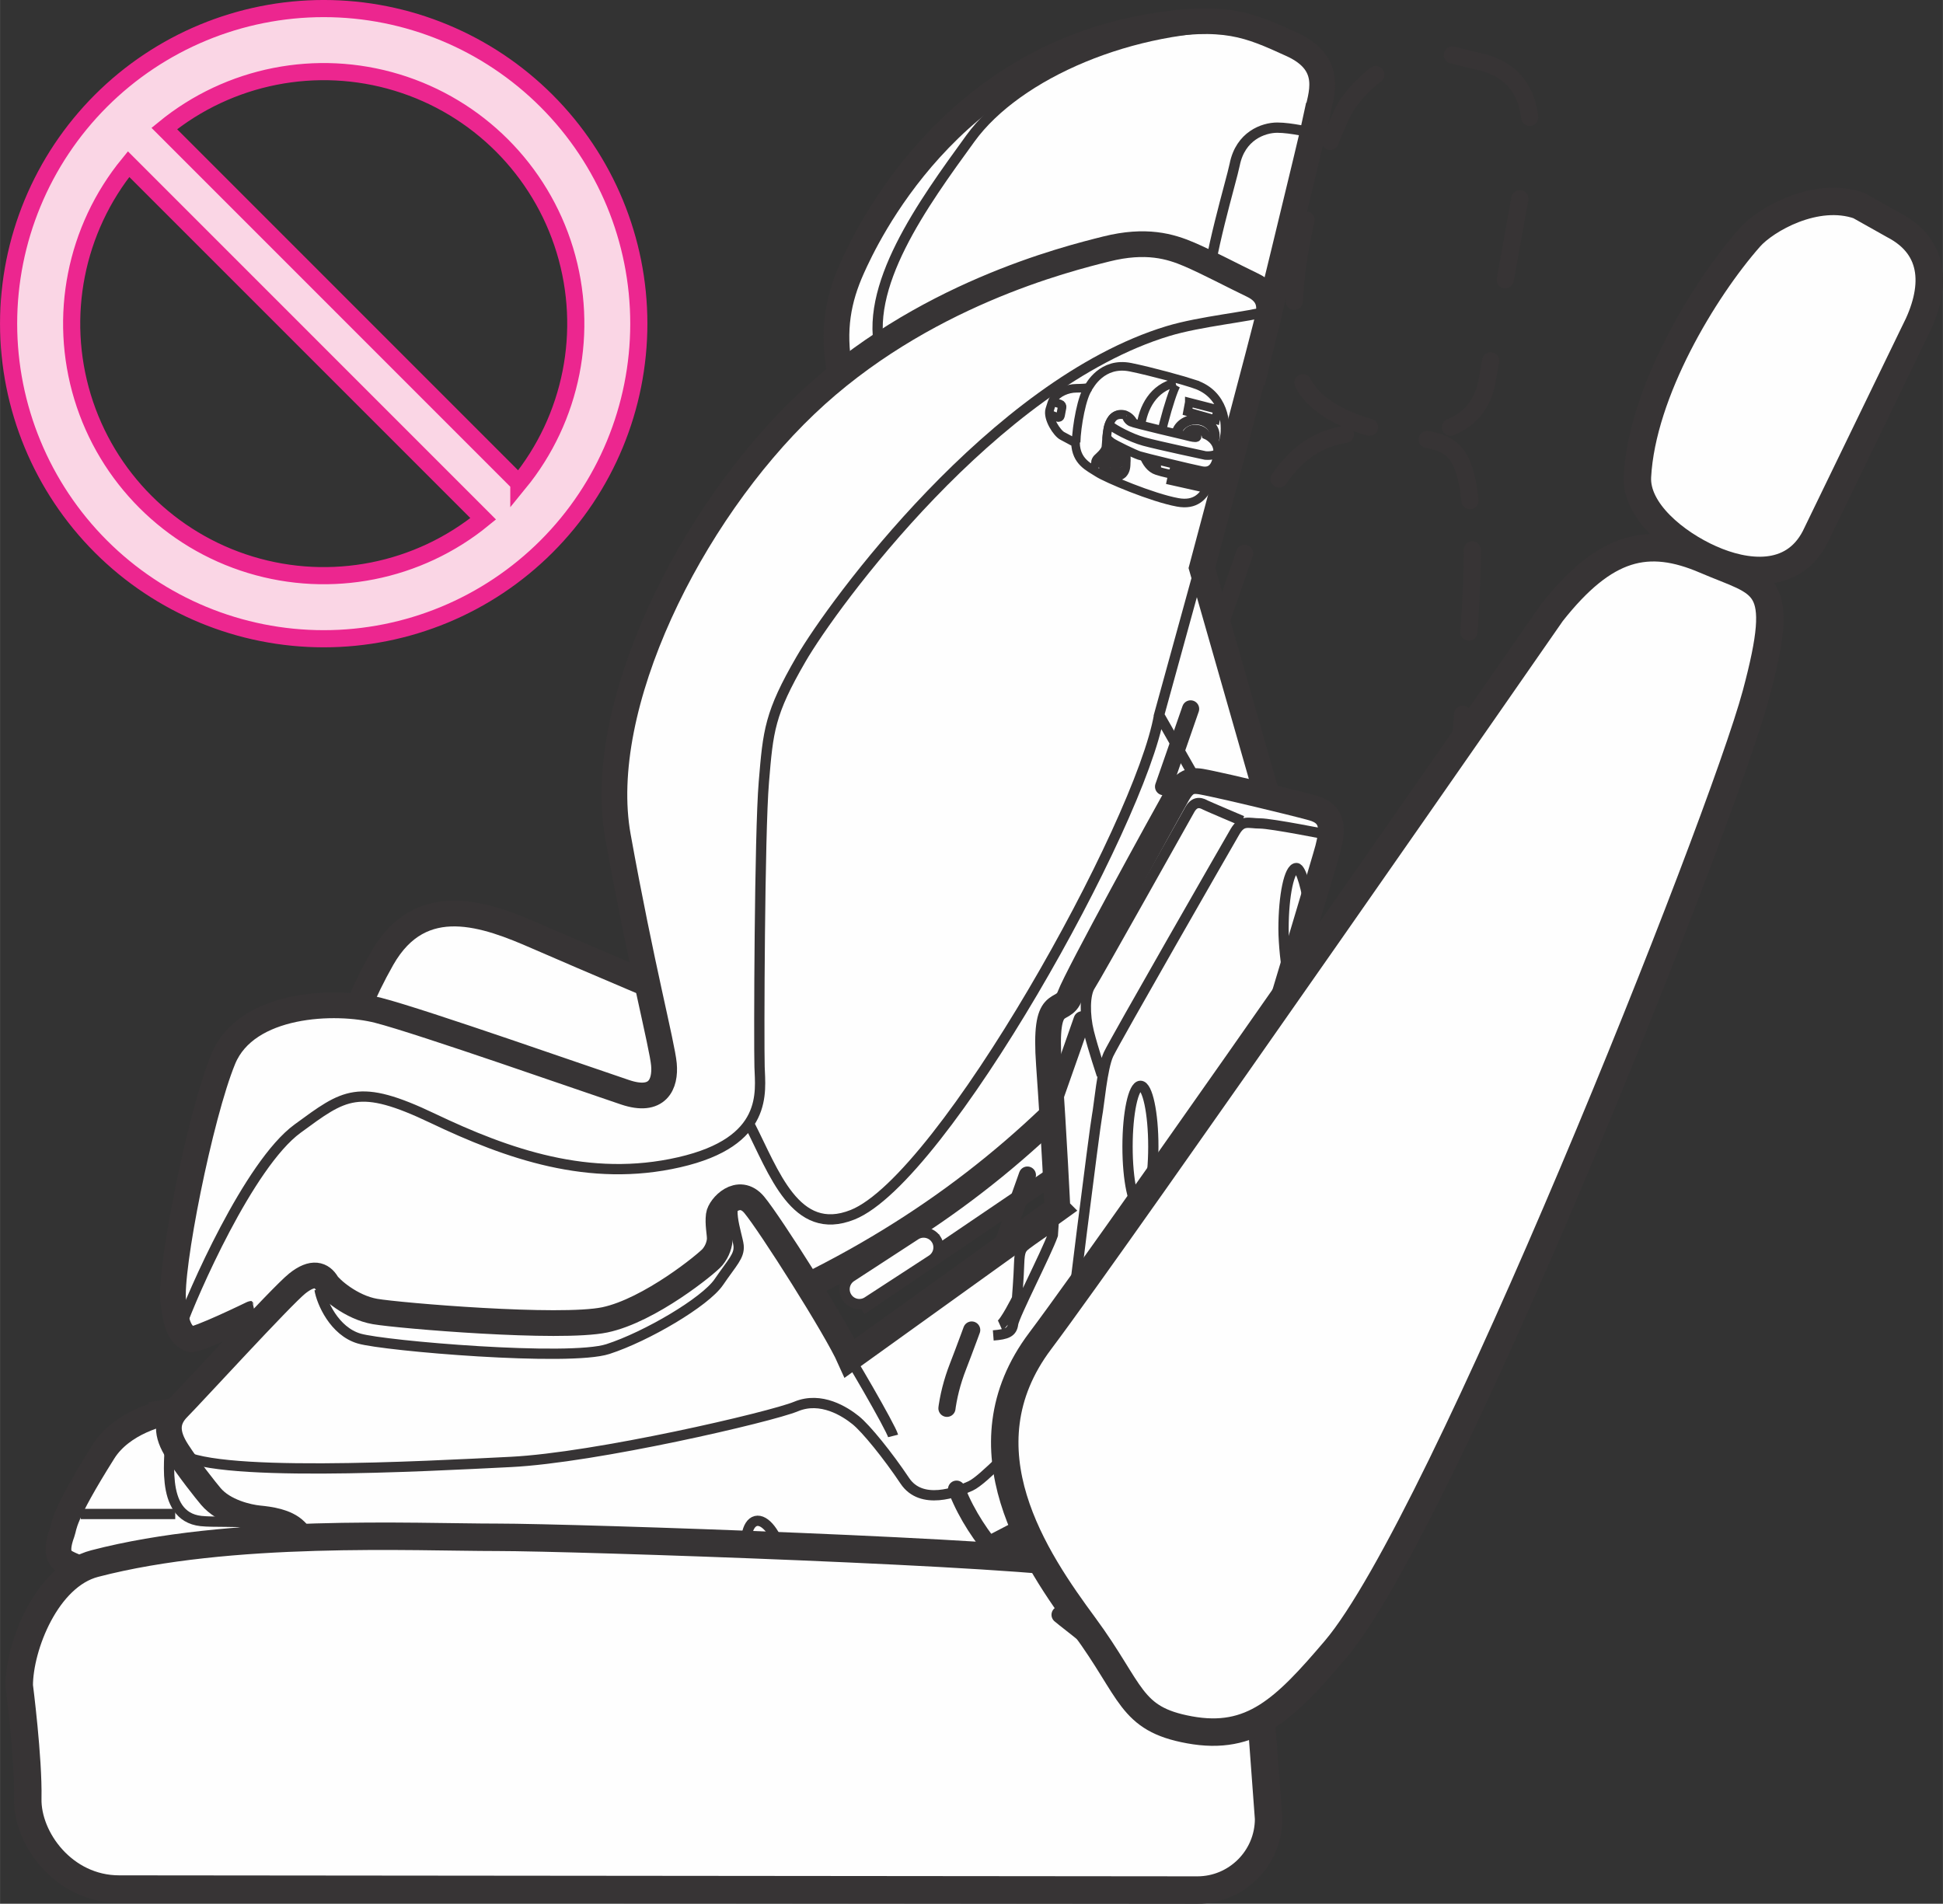 <?xml version="1.0" encoding="UTF-8"?>
<!DOCTYPE svg PUBLIC "-//W3C//DTD SVG 1.1//EN" "http://www.w3.org/Graphics/SVG/1.1/DTD/svg11.dtd">
<!-- Creator: CorelDRAW 2019 (64-Bit) -->
<svg xmlns="http://www.w3.org/2000/svg" xml:space="preserve" width="19.98mm" height="19.578mm" version="1.1" style="shape-rendering:geometricPrecision; text-rendering:geometricPrecision; image-rendering:optimizeQuality; fill-rule:evenodd; clip-rule:evenodd"
viewBox="0 0 916.72 898.31"
 xmlns:xlink="http://www.w3.org/1999/xlink">
 <rect x="0" y="0" width="916.72" height="898.31" fill="#333333" stroke="none"/>
 <defs>
  <style type="text/css">
   <![CDATA[
    .str2 {stroke:#373435;stroke-width:4.85;stroke-miterlimit:4}
    .str1 {stroke:#373435;stroke-width:12.14;stroke-miterlimit:4}
    .str5 {stroke:#373435;stroke-width:4.05;stroke-miterlimit:4}
    .str0 {stroke:#373435;stroke-width:8.09;stroke-miterlimit:4}
    .str6 {stroke:#EC268F;stroke-width:8.09;stroke-miterlimit:4}
    .str3 {stroke:#373435;stroke-width:12.95;stroke-linecap:round;stroke-linejoin:round;stroke-miterlimit:4}
    .str4 {stroke:#373435;stroke-width:8.09;stroke-linecap:round;stroke-linejoin:round;stroke-miterlimit:4;stroke-dasharray:38.844 38.844}
    .fil1 {fill:none;fill-rule:nonzero}
    .fil0 {fill:#FEFEFE;fill-rule:nonzero}
    .fil2 {fill:#FAD6E5;fill-rule:nonzero}
   ]]>
  </style>
 </defs>
 <g id="Слой_x0020_1">
  <polygon class="fil0" points="498.46,553.72 408.94,614.45 397.85,598.28 495.57,529.1 "/>
  <polygon class="fil1 str0" points="498.46,553.72 408.94,614.45 397.85,598.28 495.57,529.1 "/>
  <path class="fil0" d="M324.46 472.29c0,0 -47.31,-19.97 -70.99,-30.31 -23.68,-10.36 -54.73,-22.19 -73.23,10.34 -18.49,32.57 -19.97,54.01 -19.97,54.01l155.32 38.46 8.87 -72.5z"/>
  <path class="fil1 str1" d="M324.46 472.29c0,0 -47.31,-19.97 -70.99,-30.31 -23.68,-10.36 -54.73,-22.19 -73.23,10.34 -18.49,32.57 -19.97,54.01 -19.97,54.01l155.32 38.46"/>
  <path class="fil0" d="M621.22 54.55c1.88,-9.34 8.69,-24.28 -11.69,-33.59 -20.39,-9.29 -31.5,-14.37 -66.87,-8.38 -95.58,16.2 -134.01,99.24 -140.63,113.92 -6.59,14.7 -9.29,29.09 -5.97,47.69 5.2,29.23 23.68,23.99 28.47,23.08 4.79,-0.91 167.3,-20.98 167.3,-20.98 0,0 27.58,-112.76 29.38,-121.74z"/>
  <path class="fil1 str1" d="M621.22 54.55c1.88,-9.34 8.69,-24.28 -11.69,-33.59 -20.39,-9.29 -31.5,-14.37 -66.87,-8.38 -95.58,16.2 -134.01,99.24 -140.63,113.92 -6.59,14.7 -9.29,29.09 -5.97,47.69 5.2,29.23 23.68,23.99 28.47,23.08 4.79,-0.91 167.3,-20.98 167.3,-20.98 0,0 27.58,-112.76 29.38,-121.74z"/>
  <path class="fil1 str2" d="M619.12 62.66c0,0 -9.87,-2.43 -16.48,-2.43 -6.59,0 -17.39,3.88 -20.09,17.4 -1.5,7.54 -12.98,45.29 -12.98,61.2m17.16 -126.26c-52.16,-1.2 -106.72,22.18 -128.91,52.78 -22.18,30.56 -51.28,70.44 -41.99,102.22"/>
  <path class="fil0" d="M308.32 636.63c152.06,-51.28 226.3,-136.45 293.26,-247.93l-34.51 -120.7c0,0 31.03,-116.09 31.45,-119.47 0.42,-3.42 1.26,-9.78 -7.66,-14.04 -8.93,-4.26 -20.83,-10.62 -29.77,-14.45 -8.92,-3.82 -20.39,-7.24 -39.12,-2.56 -18.68,4.68 -87.57,21.69 -141.99,73.57 -54.42,51.85 -99.46,142.42 -88.43,203.63 11.05,61.22 20.83,98.24 21.69,107.56 0.84,9.36 -2.99,18.31 -18.29,13.17 -15.3,-5.08 -96.52,-33.57 -116.5,-38.67 -19.99,-5.12 -62.06,-3.82 -73.13,22.95 -11.04,26.79 -25.45,99.64 -23.58,114.49 1.29,10.36 2.91,15.86 8.29,17.74 2.52,0.88 28.94,-11.99 28.94,-11.99 -0.2,0 25.44,46.54 25.44,46.54 62.21,5.42 114.52,-13.2 163.89,-29.83z"/>
  <path class="fil1 str1" d="M308.32 636.63c152.06,-51.28 226.3,-136.45 293.26,-247.93l-34.51 -120.7c0,0 31.03,-116.09 31.45,-119.47 0.42,-3.42 1.26,-9.78 -7.66,-14.04 -8.93,-4.26 -20.83,-10.62 -29.77,-14.45 -8.92,-3.82 -20.39,-7.24 -39.12,-2.56 -18.68,4.68 -87.57,21.69 -141.99,73.57 -54.42,51.85 -99.46,142.42 -88.43,203.63 11.05,61.22 20.83,98.24 21.69,107.56 0.84,9.36 -2.99,18.31 -18.29,13.17 -15.3,-5.08 -96.52,-33.57 -116.5,-38.67 -19.99,-5.12 -62.06,-3.82 -73.13,22.95 -11.04,26.79 -25.45,99.64 -23.58,114.49 1.29,10.36 2.91,15.86 8.29,17.74 2.52,0.88 28.94,-11.99 28.94,-11.99 -0.2,0 25.44,46.54 25.44,46.54 62.21,5.42 114.52,-13.2 163.89,-29.83z"/>
  <path class="fil1 str2" d="M565.12 271.12l-18.24 66.24 24.31 42.57m-24.31 -42.57c-8.79,51.34 -101.94,218.74 -144.61,235.82 -27.03,10.81 -37.18,-20.27 -48.65,-42.59m-268.29 95.24c5.18,-14.59 32,-76.42 55.06,-93.28 22.21,-16.25 28.49,-21.69 63.79,-4.85 35.31,16.83 73.84,30.46 116.27,20.72 42.43,-9.7 38.23,-33.35 37.91,-45.02 -0.33,-11.67 -0.02,-109.95 2.02,-134.29 2.02,-24.33 2.68,-32.45 17.56,-58.12 14.86,-25.67 90.94,-129.75 172.99,-154.73 15.55,-4.73 38.5,-6.75 47.28,-9.45"/>
  <path class="fil0" d="M83.12 665.67c-6.76,0.68 -25.58,5.39 -34.33,19.29 -19.77,31.42 -18.31,34.98 -19.5,38.22 -4.03,10.91 -0.23,13.16 3.38,14.86 9.29,4.44 29.75,11.93 43.91,12.84 14.39,0.92 20.27,2.02 29.05,0 8.79,-2.02 34.46,-4.73 39.87,-4.73 5.41,0 19.6,0 12.17,-10.14 -7.43,-10.14 -74.56,-70.34 -74.56,-70.34z"/>
  <path class="fil1 str1" d="M83.12 665.67c-6.76,0.68 -25.58,5.39 -34.33,19.29 -19.77,31.42 -18.31,34.98 -19.5,38.22 -4.03,10.91 -0.23,13.16 3.38,14.86 9.29,4.44 29.75,11.93 43.91,12.84 14.39,0.92 20.27,2.02 29.05,0 8.79,-2.02 34.46,-4.73 39.87,-4.73 5.41,0 19.6,0 12.17,-10.14 -7.43,-10.14 -74.56,-70.34 -74.56,-70.34z"/>
  <path class="fil1 str2" d="M155.33 744.17c-2.69,-3.12 -13.47,-12.33 -17.72,-16.82 -4.24,-4.48 -5.83,-7.83 -15.91,-8.74 -10.09,-0.9 -21.3,-0.29 -26.9,-0.9 -20.43,-2.23 -13.91,-32.75 -14.59,-40.14"/>
  <line class="fil1" x1="82.66" y1="714.39" x2="38.07" y2= "714.39" />
  <line class="fil1 str2" x1="82.66" y1="714.39" x2="38.07" y2= "714.39" />
  <path class="fil0" d="M498.92 570.49c0,0 -1.56,-33.52 -4.01,-68.04 -2.48,-34.49 6.41,-23.17 9.86,-32.52 3.45,-9.37 45.05,-84.98 50.79,-95.16 4.57,-8.16 8.61,-6.48 16.27,-4.94 5.83,1.15 36.48,8.38 47.31,11.35 10.86,2.95 9.4,11.31 7.4,19.23 -1.96,7.88 -78.39,261.31 -82.83,274.63 -4.42,13.31 -5.42,12.82 -14.79,21.19 -9.37,8.39 -76.92,42.41 -91.7,49.81 -14.8,7.4 -27.13,7.88 -37.47,7.88 -10.36,0 -64.1,0.5 -81.37,-0.99 -17.24,-1.49 -89.74,-15.78 -89.74,-14.29 0,1.47 -3.38,6.93 -5.41,6.9 -5.78,-0.1 -59.18,-2.85 -62.63,-3.35 -3.45,-0.49 -16.77,-15.36 -21.21,-19.83 -4.43,-4.44 -12.33,-5.42 -17.27,-5.91 -4.92,-0.48 -16.46,-3.01 -22.66,-10.34 -2.27,-2.68 -10.37,-12.82 -15.78,-21.2 -5.44,-8.4 -5.44,-14.8 0.49,-20.7 6.3,-6.33 48.65,-52.64 56.04,-58.56 7.41,-5.94 11.59,-4.09 13.99,-0.11 1.49,2.46 11.35,11.33 22.68,13.3 11.33,1.96 87.28,8.37 108.47,3.95 21.2,-4.45 48.33,-26.63 50.79,-29.59 2.46,-2.98 3.45,-6.42 3.45,-8.87 0,-2.48 -0.99,-6.91 -0.47,-10.86 0.47,-3.95 9.36,-13.79 16.75,-4.94 7.4,8.89 38.69,58.08 45.05,72.37l98.01 -70.4z"/>
  <path class="fil1 str1" d="M498.92 570.49c0,0 -1.56,-33.52 -4.01,-68.04 -2.48,-34.49 6.41,-23.17 9.86,-32.52 3.45,-9.37 45.05,-84.98 50.79,-95.16 4.57,-8.16 8.61,-6.48 16.27,-4.94 5.83,1.15 36.48,8.38 47.31,11.35 10.86,2.95 9.4,11.31 7.4,19.23 -1.96,7.88 -78.39,261.31 -82.83,274.63 -4.42,13.31 -5.42,12.82 -14.79,21.19 -9.37,8.39 -76.92,42.41 -91.7,49.81 -14.8,7.4 -27.13,7.88 -37.47,7.88 -10.36,0 -64.1,0.5 -81.37,-0.99 -17.24,-1.49 -89.74,-15.78 -89.74,-14.29 0,1.47 -3.38,6.93 -5.41,6.9 -5.78,-0.1 -59.18,-2.85 -62.63,-3.35 -3.45,-0.49 -16.77,-15.36 -21.21,-19.83 -4.43,-4.44 -12.33,-5.42 -17.27,-5.91 -4.92,-0.48 -16.46,-3.01 -22.66,-10.34 -2.27,-2.68 -10.37,-12.82 -15.78,-21.2 -5.44,-8.4 -5.44,-14.8 0.49,-20.7 6.3,-6.33 48.65,-52.64 56.04,-58.56 7.41,-5.94 11.59,-4.09 13.99,-0.11 1.49,2.46 11.35,11.33 22.68,13.3 11.33,1.96 87.28,8.37 108.47,3.95 21.2,-4.45 48.33,-26.63 50.79,-29.59 2.46,-2.98 3.45,-6.42 3.45,-8.87 0,-2.48 -0.99,-6.91 -0.47,-10.86 0.47,-3.95 9.36,-13.79 16.75,-4.94 7.4,8.89 38.69,58.08 45.05,72.37l98.01 -70.4z"/>
  <path class="fil1 str2" d="M396.67 634.15c2.65,3.27 23.71,39.48 24.7,43.41m47.26 -47.43c6.41,-0.5 8.87,-1.49 9.37,-5.44 0.49,-3.93 15.78,-33.52 18.73,-41.92l1.52 -23.02m128.8 -165.78c0,0 -27.13,-5.42 -32.57,-5.42 -5.41,0 -8.39,-1.97 -11.82,3.93 -3.45,5.94 -56.68,98.63 -59.66,105.04 -2.98,6.41 -4.44,24.15 -5.42,29.09 -0.99,4.92 -13.31,102.57 -13.81,109.95 -0.5,7.4 -6.41,30.56 -15.28,37.49 -8.89,6.9 -24.17,24.15 -30.58,27.11 -6.4,2.95 -23.18,9.37 -31.04,-2.48 -7.91,-11.83 -18.24,-24.63 -23.2,-28.59 -4.92,-3.95 -16.27,-11.35 -28.08,-6.42 -11.87,4.94 -94.69,24.18 -134.62,26.16 -39.93,1.96 -144.95,7.88 -157.28,-4.94m67.06 -76.45c0.97,5.94 6.9,19.73 18.73,23.18 11.85,3.48 99.13,10.87 117.35,4.94 18.26,-5.92 45.86,-22.18 52.28,-31.56 6.38,-9.36 9.84,-12.32 9.36,-17.26 -0.49,-4.92 -7.4,-22.66 1.97,-21.69m235.61 -178.71c0,0 -15.88,-6.74 -17.24,-7.41 -1.33,-0.68 -4.71,-2.7 -7.41,2.02 -2.7,4.73 -44.27,79.06 -46.96,83.1 -2.72,4.07 -2.72,13.84 -0.7,21.97 2.04,8.09 6.1,20.26 6.1,20.26m-23.6 71.48c0,0 -10.2,6.99 -12.19,8.58 -2.22,1.76 -3.01,2.8 -3.22,9 -0.18,6.2 -0.99,16.4 -0.99,16.4 0,0 -5.78,11.59 -8,12.59m-102.96 108.14c-2.43,-9.78 -7.91,-16.83 -12.27,-15.77 -4.34,1.08 -5.92,9.89 -3.48,19.67 2.41,9.78 7.9,16.82 12.27,15.78 4.32,-1.11 5.89,-9.91 3.48,-19.68zm175.27 -192.41c0,-15.85 -2.72,-28.7 -6.07,-28.7 -3.37,0 -6.1,12.85 -6.1,28.7 0,15.86 2.73,28.73 6.1,28.73 3.35,0 6.07,-12.87 6.07,-28.73zm73.66 -111.78c-1.04,-8.68 -3.89,-19.68 -6.13,-19.68 -3.39,0 -6.1,12.85 -6.1,28.72 0,7.13 1.21,17.66 2.1,22.69m-378.42 277.06c0,0 -9.94,-1.88 -13.18,-2.06 -3.25,-0.16 -6.01,2.25 -6.17,9.42"/>
  <path class="fil0" d="M234.49 725.39c36.58,0 251.58,7.27 278.38,13.34 26.79,6.1 81.98,51.02 81.98,69.59l3.69 49.89c0,18.55 -15.07,33.63 -33.62,33.63l-508.71 -0.47c-26.11,0 -43.52,-23.73 -43.12,-42.72 0.39,-18.99 -4.03,-53.24 -4.03,-53.24 0,-18.58 12.85,-51.7 35.58,-57.62 64.05,-16.71 150.37,-12.4 189.85,-12.4z"/>
  <path class="fil1 str3" d="M234.49 725.39c36.58,0 251.58,7.27 278.38,13.34 26.79,6.1 81.98,51.02 81.98,69.59l3.69 49.89c0,18.55 -15.07,33.63 -33.62,33.63l-508.71 -0.47c-26.11,0 -43.52,-23.73 -43.12,-42.72 0.39,-18.99 -4.03,-53.24 -4.03,-53.24 0,-18.58 12.85,-51.7 35.58,-57.62 64.05,-16.71 150.37,-12.4 189.85,-12.4z"/>
  <path class="fil1 str4" d="M694.66 259.47c0.76,63.66 -36.6,416.97 -69.21,487.83 -15.32,33.36 -26.12,52.27 -56.07,55.04 -28.68,2.65 -30.62,-10.17 -61.04,-33.88 -30.42,-23.71 -79.4,-64.53 -56.31,-123.79 23.08,-59.28 139.49,-396.03 139.49,-396.03 15.6,-37.46 33.72,-47.43 63.09,-43.54 29.96,4 39.42,-1.75 40.05,54.38zm2.67 -230.56c22.44,4.66 27.81,23.49 23.15,45.92l-19.05 105.94c-4.63,22.45 -26.8,25.7 -44.63,23.12 -17.81,-2.59 -40.21,-12.11 -43.77,-28.03 -8.73,-39.04 6.39,-93.51 20.56,-122.94 4.94,-10.25 24.1,-29.76 45.5,-28.46l18.24 4.45z"/>
  <path class="fil0" d="M828.55 327.47c-16.51,61.49 -148.01,391.54 -198.54,450.94 -23.79,27.97 -39.27,43.26 -68.86,37.81 -28.36,-5.18 -26.74,-18.05 -49.61,-49.08 -22.87,-31.06 -59,-83.64 -20.75,-134.43 38.25,-50.84 241.37,-343.56 241.37,-343.56 25.17,-31.86 45.3,-36.55 72.51,-24.85 27.76,11.93 38.41,8.93 23.88,63.16z"/>
  <path class="fil1 str3" d="M828.55 327.47c-16.51,61.49 -148.01,391.54 -198.54,450.94 -23.79,27.97 -39.27,43.26 -68.86,37.81 -28.36,-5.18 -26.74,-18.05 -49.61,-49.08 -22.87,-31.06 -59,-83.64 -20.75,-134.43 38.25,-50.84 241.37,-343.56 241.37,-343.56 25.17,-31.86 45.3,-36.55 72.51,-24.85 27.76,11.93 38.41,8.93 23.88,63.16z"/>
  <path class="fil0" d="M893.43 106.2c20.35,10.55 20.41,30.14 9.87,50.48l-46.96 96.88c-10.57,20.31 -32.79,17.46 -49.22,10.13 -16.46,-7.3 -35.45,-22.51 -34.56,-38.82 2.16,-39.93 31.42,-88.28 52.99,-112.78 7.51,-8.55 31.26,-22.16 51.51,-15.09l16.36 9.19z"/>
  <path class="fil1 str3" d="M893.43 106.2c20.35,10.55 20.41,30.14 9.87,50.48l-46.96 96.88c-10.57,20.31 -32.79,17.46 -49.22,10.13 -16.46,-7.3 -35.45,-22.51 -34.56,-38.82 2.16,-39.93 31.42,-88.28 52.99,-112.78 7.51,-8.55 31.26,-22.16 51.51,-15.09l16.36 9.19z"/>
  <path class="fil0" d="M441.66 584.77c-2.12,-3.22 -6.46,-4.13 -9.68,-2.06l-30.35 19.76c-3.22,2.12 -4.14,6.46 -2.02,9.7 2.09,3.24 6.44,4.16 9.68,2.04l30.32 -19.73c3.25,-2.12 4.16,-6.44 2.06,-9.71z"/>
  <path class="fil1 str2" d="M441.66 584.77c-2.12,-3.22 -6.46,-4.13 -9.68,-2.06l-30.35 19.76c-3.22,2.12 -4.14,6.46 -2.02,9.7 2.09,3.24 6.44,4.16 9.68,2.04l30.32 -19.73c3.25,-2.12 4.16,-6.44 2.06,-9.71z"/>
  <path class="fil0" d="M563.82 181.32c13.79,4.65 15.04,18.65 13.79,25.17 -1.25,6.54 -5.21,17.82 -7.06,21.96 -2.59,5.81 -6.51,10.13 -14.91,8.59 -11.96,-2.18 -33.66,-11.31 -37.73,-13.99 -4.09,-2.68 -10.18,-5.12 -10.49,-14.02 -1.03,-0.52 -3.75,-2.1 -6.2,-3.34 -2.43,-1.2 -7.17,-8.32 -5.94,-12.46 0.66,-2.3 1.26,-4 1.7,-4.73 1.84,-3.22 6.72,-5.28 10.8,-5.28 2.46,-0.03 5.49,-0.16 5.86,-0.55 0.36,-0.4 6.19,-12.12 19.75,-9.39 10.1,2.06 25.17,6.25 30.43,8.01z"/>
  <path class="fil1 str5" d="M563.82 181.32c13.79,4.65 15.04,18.65 13.79,25.17 -1.25,6.54 -5.21,17.82 -7.06,21.96 -2.59,5.81 -6.51,10.13 -14.91,8.59 -11.96,-2.18 -33.66,-11.31 -37.73,-13.99 -4.09,-2.68 -10.18,-5.12 -10.49,-14.02 -1.03,-0.52 -3.75,-2.1 -6.2,-3.34 -2.43,-1.2 -7.17,-8.32 -5.94,-12.46 0.66,-2.3 1.26,-4 1.7,-4.73 1.84,-3.22 6.72,-5.28 10.8,-5.28 2.46,-0.03 5.49,-0.16 5.86,-0.55 0.36,-0.4 6.19,-12.12 19.75,-9.39 10.1,2.06 25.17,6.25 30.43,8.01zm-50.16 1.57c-3.16,3.61 -5.8,18.47 -5.94,25.88m46.96 -28.18c-20.85,4.58 -20.22,37.8 -8.89,41.47 2.8,0.96 7.38,1.86 7.38,1.86l-0.63 2.9 13.22 2.96 2.25 -5.41 -13.92 -3.5 -0.92 3.04m-0.47 2.32l1.37 -1.3 10.96 2.4 0.66 2.38m-4.56 -39.91l-0.84 4.48 13.24 3.75 0.95 -4.81 -13.35 -3.43zm-45.28 31.74c0.36,-0.39 1.02,-2.74 0.99,-3.29 -0.04,-0.58 0.4,-1.44 0.87,-1.94 0.45,-0.49 3.77,-3.11 4.07,-5.37 0.26,-2.32 0.27,-5.18 0.85,-8.39 2.17,-11.98 14.5,-7.19 12.82,2.32m-13.51 5.41l9.4 -0.13c0,0 0.1,5.6 0.07,6.75 -0.04,1.13 -0.04,1.28 -0.1,2.64 -0.4,8.43 -11.05,5.63 -10.8,0.1 0.11,-2.75 -0.06,-6.26 -0.06,-6.26m-23.81 -23.81l3.48 1.05c0.7,0.22 1.12,0.94 0.97,1.63l-0.74 3.94c-0.13,0.68 -0.78,1.03 -1.43,0.74l-3.8 -1.5m78.31 9.79c-0.2,-4.39 -4.52,-7.72 -9.71,-7.51 -5.18,0.21 -9.23,3.93 -9.05,8.3 0.19,4.37 4.53,7.74 9.73,7.52 5.18,-0.22 9.23,-3.95 9.03,-8.32zm-18.52 -23.42c-2.33,3.95 -10.15,30.19 -9.08,39.74m8.35 -0.55l-0.1 3.87m10.94 2.5l2.75 -3.06"/>
  <path class="fil0" d="M572.74 205.24c-0.18,-4.08 -4.21,-7.19 -8.98,-6.99 -4.79,0.22 -8.56,3.68 -8.4,7.72 0.19,4.05 4.21,7.17 9.02,6.96 4.81,-0.2 8.55,-3.64 8.37,-7.69z"/>
  <path class="fil1 str5" d="M572.74 205.24c-0.18,-4.08 -4.21,-7.19 -8.98,-6.99 -4.79,0.22 -8.56,3.68 -8.4,7.72 0.19,4.05 4.21,7.17 9.02,6.96 4.81,-0.2 8.55,-3.64 8.37,-7.69z"/>
  <path class="fil0" d="M531.5 196.28c-0.15,0.74 0.74,2.25 2.12,2.93 1.34,0.73 25.72,6.43 25.72,6.43 0,0 1.08,-4.11 6.13,-3.01 2.9,0.65 3.45,2.54 3.45,2.54 0,0 6.09,2.5 5.58,8.58 -0.5,6.1 -2.83,9.25 -7.62,8.29 -4.79,-0.94 -27.07,-6.34 -29.38,-7.1 -2.3,-0.76 -11.33,-5.13 -12.98,-6.3 -1.67,-1.17 -2.3,-2.28 -2.3,-2.28 0,0 0.22,-4.26 1.17,-6.3 0.95,-2.04 2.06,-5.52 8.09,-4.07l0.01 0.29z"/>
  <path class="fil1 str5" d="M531.5 196.28c-0.15,0.74 0.74,2.25 2.12,2.93 1.34,0.73 25.72,6.43 25.72,6.43 0,0 1.08,-4.11 6.13,-3.01 2.9,0.65 3.45,2.54 3.45,2.54 0,0 6.09,2.5 5.58,8.58 -0.5,6.1 -2.83,9.25 -7.62,8.29 -4.79,-0.94 -27.07,-6.34 -29.38,-7.1 -2.3,-0.76 -11.33,-5.13 -12.98,-6.3 -1.67,-1.17 -2.3,-2.28 -2.3,-2.28 0,0 0.22,-4.26 1.17,-6.3 0.95,-2.04 2.06,-5.52 8.09,-4.07m27.86 9.65c2.98,0.74 7.86,2.23 4.11,-1.59m-39.16 -3.01c1.09,1.1 8.87,5.52 15.51,7.33 6.63,1.81 28.96,6.57 28.96,6.57 0,0 7.72,0.71 5.44,-3.93m-53.64 7.32c0.54,-6.95 10.59,-5.23 10.64,-0.58m-9.16 0.4c1.75,-1.29 6.46,-1.39 7.85,0.16m-5.1 2.43c0,-0.4 -0.35,-0.73 -0.78,-0.73 -0.42,0.05 -0.73,0.39 -0.73,0.81 0.03,0.42 0.37,0.73 0.79,0.73 0.44,-0.02 0.74,-0.38 0.71,-0.81zm4.24 -0.19c-0.01,-0.4 -0.37,-0.7 -0.79,-0.7 -0.41,0.03 -0.75,0.37 -0.73,0.79 0.03,0.42 0.39,0.73 0.79,0.71 0.42,-0.01 0.76,-0.35 0.72,-0.81zm-2.12 1.62c-0.01,-0.44 -0.37,-0.75 -0.79,-0.75 -0.4,0.02 -0.74,0.37 -0.72,0.81 0,0.4 0.39,0.72 0.79,0.72 0.42,-0.01 0.74,-0.39 0.72,-0.79zm-5.5 -1.57c1.59,5.08 8.92,3.63 9.14,-0.08"/>
  <path class="fil2" d="M244.79 227.99l-167.3 -167.35c30.7,-25.11 71.9,-33.25 109.87,-21.69 37.93,11.54 67.61,41.23 79.15,79.15 11.54,37.97 3.41,79.17 -21.72,109.89zm-126.68 38.5c-37.94,-11.54 -67.64,-41.23 -79.17,-79.15 -11.54,-37.97 -3.4,-79.2 21.71,-109.89l167.32 167.35c-30.69,25.11 -71.92,33.23 -109.86,21.69zm139.74 -218.89c-27.89,-27.87 -65.69,-43.56 -105.12,-43.56 -39.45,0 -77.26,15.68 -105.15,43.56 -27.87,27.89 -43.54,65.69 -43.54,105.11 0,39.43 15.67,77.26 43.54,105.15 27.89,27.89 65.7,43.54 105.15,43.54 39.43,0 77.23,-15.66 105.12,-43.54 27.89,-27.89 43.54,-65.72 43.54,-105.15 0,-39.43 -15.65,-77.23 -43.54,-105.11z"/>
  <path class="fil1 str6" d="M244.79 227.99l-167.3 -167.35c30.7,-25.11 71.9,-33.25 109.87,-21.69 37.93,11.54 67.61,41.23 79.15,79.15 11.54,37.97 3.41,79.17 -21.72,109.89zm-126.68 38.5c-37.94,-11.54 -67.64,-41.23 -79.17,-79.15 -11.54,-37.97 -3.4,-79.2 21.71,-109.89l167.32 167.35c-30.69,25.11 -71.92,33.23 -109.86,21.69zm139.74 -218.89c-27.89,-27.87 -65.69,-43.56 -105.12,-43.56 -39.45,0 -77.26,15.68 -105.15,43.56 -27.87,27.89 -43.54,65.69 -43.54,105.11 0,39.43 15.67,77.26 43.54,105.15 27.89,27.89 65.7,43.54 105.15,43.54 39.43,0 77.23,-15.66 105.12,-43.54 27.89,-27.89 43.54,-65.72 43.54,-105.15 0,-39.43 -15.65,-77.23 -43.54,-105.11z"/>
 </g>
</svg>
